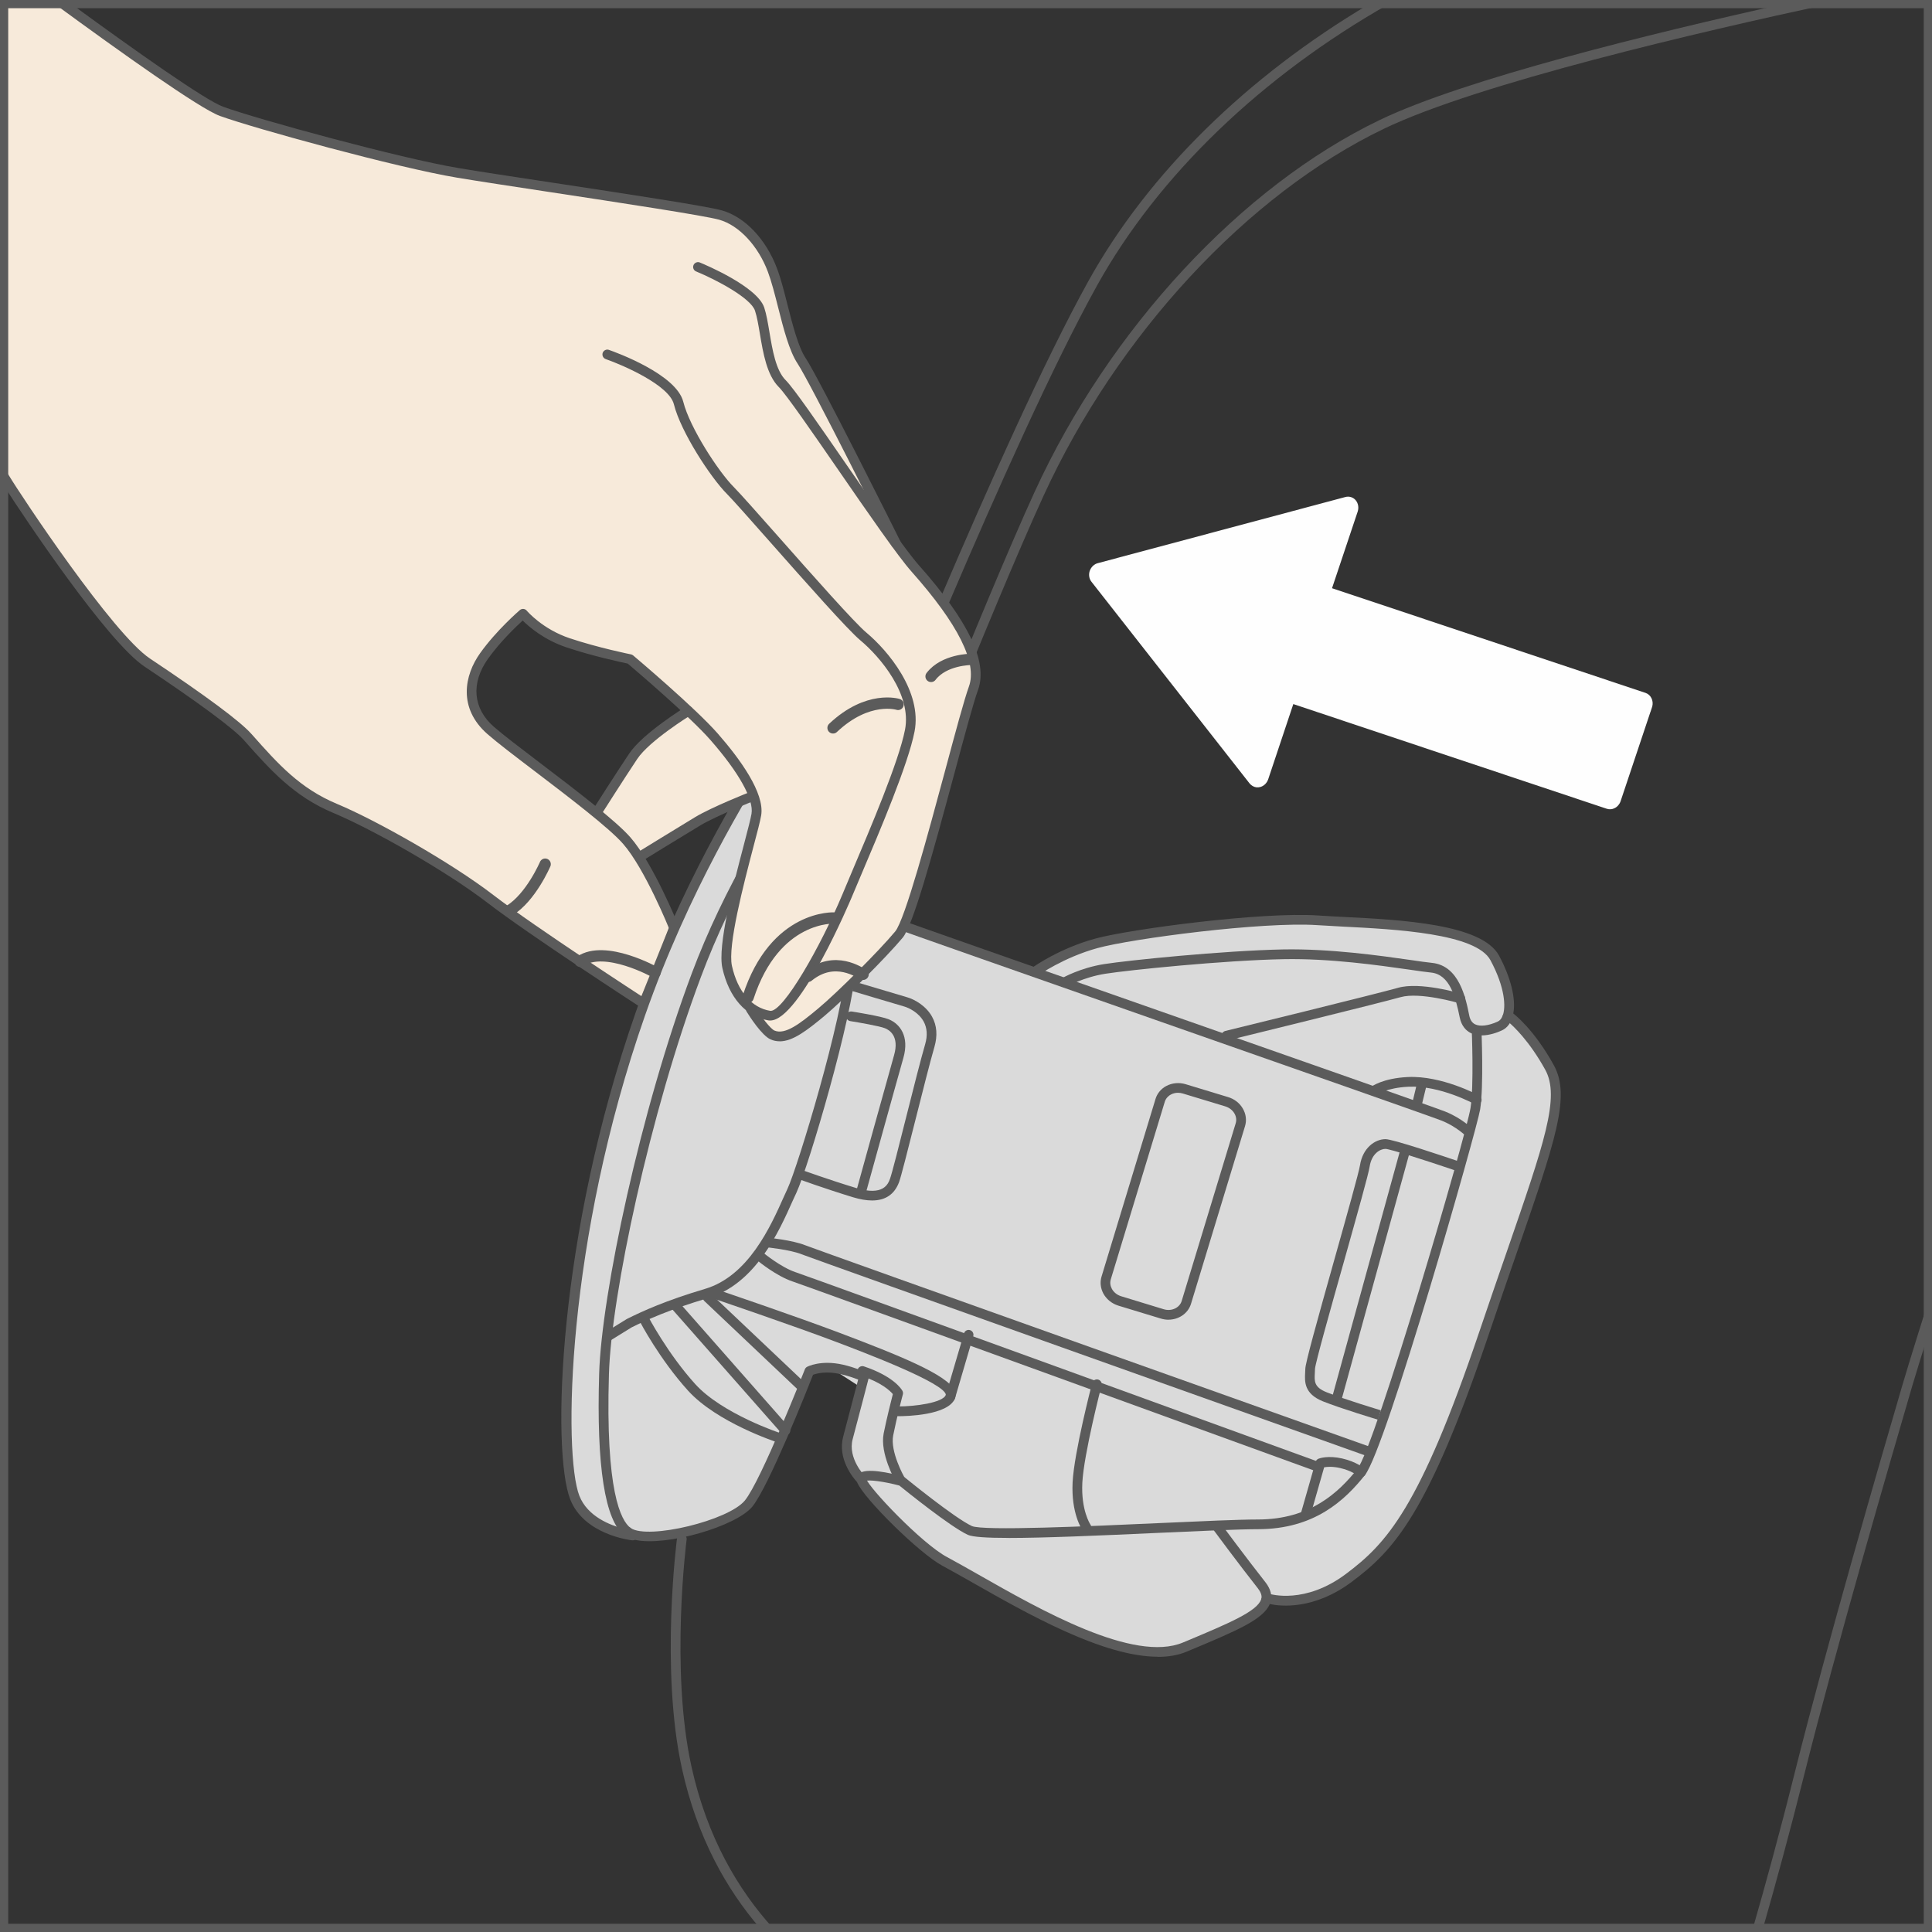 <?xml version="1.0" encoding="UTF-8"?>
<!DOCTYPE svg PUBLIC "-//W3C//DTD SVG 1.1//EN" "http://www.w3.org/Graphics/SVG/1.1/DTD/svg11.dtd">
<!-- Creator: CorelDRAW 2018 (64-Bit) -->
<svg xmlns="http://www.w3.org/2000/svg" xml:space="preserve" width="21.717mm" height="21.717mm" version="1.1" style="shape-rendering:geometricPrecision; text-rendering:geometricPrecision; image-rendering:optimizeQuality; fill-rule:evenodd; clip-rule:evenodd"
viewBox="0 0 546.94 546.94"
 xmlns:xlink="http://www.w3.org/1999/xlink">
 <rect x="0" y="0" width="546.94" height="546.94" fill="#333333" stroke="none"/>
 <defs>
  <style type="text/css">
   <![CDATA[
    .str1 {stroke:#5B5B5B;stroke-width:2.33;stroke-miterlimit:4}
    .str0 {stroke:#5B5B5B;stroke-width:3.2;stroke-linecap:round;stroke-linejoin:round;stroke-miterlimit:10}
    .fil5 {fill:none;fill-rule:nonzero}
    .fil4 {fill:#FEFEFE;fill-rule:nonzero}
    .fil1 {fill:#DADADA;fill-rule:nonzero}
    .fil0 {fill:#5B5B5B;fill-rule:nonzero}
    .fil2 {fill:#F7EADA;fill-rule:nonzero}
    .fil3 {fill:#F9B22D;fill-rule:nonzero}
   ]]>
  </style>
 </defs>
 <g id="Слой_x0020_1">
  <path class="fil0" d="M499.12 545.77c3.38,-11.77 7.45,-26.6 11.74,-43.72 8.68,-34.68 24.16,-88.08 30.41,-109.43 0.91,-3.1 2.92,-9.59 4.51,-14.67l0 -8.55c-0.18,0.16 -0.33,0.38 -0.4,0.62 -0.05,0.16 -5.13,16.3 -6.74,21.83 -6.27,21.36 -21.75,74.8 -30.44,109.53 -4.36,17.46 -8.51,32.53 -11.93,44.39l2.86 0z"/>
  <path class="fil0" d="M218.76 545.77c-9.77,-10.78 -18.59,-25.58 -23.02,-45.72 -6.05,-27.52 -1.4,-63.84 -1.36,-64.2 0.11,-0.76 -0.44,-1.45 -1.18,-1.55 -0.75,-0.08 -1.45,0.43 -1.54,1.19 -0.06,0.37 -4.77,37.16 1.39,65.15 4.3,19.56 12.64,34.22 22.03,45.13l3.68 0z"/>
  <path class="fil0" d="M250.82 246.09c0.55,0 1.07,-0.33 1.28,-0.87 0.28,-0.73 28.82,-73.23 43.32,-104.86 20.88,-45.56 57.8,-85.38 96.36,-103.91 26.77,-12.87 89.78,-27.51 125.96,-35.29l-12.89 0c-36.93,8.2 -90.11,21.19 -114.26,32.81 -39.12,18.8 -76.53,59.13 -97.68,105.25 -14.53,31.71 -43.09,104.28 -43.37,105 -0.28,0.7 0.07,1.5 0.77,1.79 0.17,0.06 0.33,0.09 0.51,0.09z"/>
  <path class="fil0" d="M243.59 228.89c0.55,0 1.07,-0.33 1.28,-0.87 0.42,-1.02 41.18,-102.99 65.64,-147.08 17.43,-31.42 46.85,-59.47 82.63,-79.78l-5.5 0c-34.35,20.35 -62.55,47.81 -79.54,78.45 -24.55,44.24 -65.38,146.38 -65.79,147.4 -0.27,0.7 0.06,1.5 0.77,1.79 0.17,0.07 0.34,0.1 0.51,0.1z"/>
  <path class="fil1" d="M181.32 287.04c14.45,-41.29 35.08,-71.57 38.18,-77.08 3.1,-5.5 3.79,-6.88 6.89,-7.21 3.1,-0.35 12.39,1.71 12.39,1.71l-0.28 1.08c1.33,0.99 1.55,11.15 3.03,16.47 1.72,6.19 4.82,13.76 7.92,21.67 3.09,7.92 2.75,17.21 2.75,17.21 3.37,1.24 19.84,7.04 40.92,14.44 2.52,-1.75 9.34,-6.08 17.22,-8.25 9.97,-2.75 47.12,-7.57 62.6,-6.53 15.49,1.03 45.08,1.03 50.24,10.66 3.66,6.87 4.71,12.83 3.65,16.34 1.88,1.56 7.35,6.51 11.82,14.64 5.51,9.98 -2.06,26.48 -18.57,75.34 -16.52,48.85 -25.8,59.86 -38.19,69.15 -10.24,7.68 -20.26,6.56 -23.43,5.94 -0.64,4.43 -9.49,7.99 -23.01,13.67 -17.21,7.23 -51.6,-15.48 -67.97,-24.21 -6.96,-3.7 -22.91,-20.29 -24.09,-23.72 -1.3,-1.52 -4.68,-6.12 -3.31,-11.28 1.03,-3.87 2.53,-10.11 3.55,-14.37l-9.17 -5.93c-3.44,0.29 -5.31,1.42 -5.31,1.42 0,0 -12.4,31.65 -17.2,37.49 -4.45,5.4 -25.17,11.11 -32.69,8.72l-0.08 0.33c0,0 -12.8,-1.42 -16.43,-10.77 -4.82,-12.39 -3.89,-72.77 18.57,-136.92z"/>
  <path class="fil0" d="M387.39 412.27c0.57,0 1.1,-0.35 1.3,-0.92 0.25,-0.71 -0.12,-1.5 -0.83,-1.76 -1.58,-0.56 -156.56,-55.73 -159.94,-57.08 -3.57,-1.43 -10.4,-2.12 -10.7,-2.16 -0.72,-0.11 -1.42,0.48 -1.49,1.24 -0.08,0.76 0.47,1.42 1.23,1.51 0.06,0 6.72,0.67 9.94,1.97 3.43,1.36 153.64,54.84 160.03,57.12 0.14,0.05 0.29,0.08 0.45,0.08z"/>
  <path class="fil0" d="M254.78 420.17c0.23,0 0.47,-0.05 0.69,-0.19 0.65,-0.37 0.89,-1.22 0.51,-1.87 -0.04,-0.06 -4.04,-7.17 -3.12,-11.76 1,-5.05 2.71,-11.56 2.74,-11.62 0.08,-0.34 0.04,-0.69 -0.13,-1 -0.22,-0.41 -2.44,-4.09 -10.91,-6.92 -0.74,-0.22 -1.5,0.16 -1.75,0.87 -0.24,0.73 0.16,1.5 0.88,1.75 5.87,1.95 8.31,4.31 9.07,5.23 -0.45,1.78 -1.76,6.95 -2.6,11.15 -1.12,5.6 3.24,13.35 3.43,13.67 0.25,0.45 0.71,0.69 1.19,0.69z"/>
  <path class="fil0" d="M419.44 293.12c2.31,0 4.58,-0.88 5.68,-1.39 1.27,-0.56 2.24,-1.65 2.83,-3.14 0.27,-0.7 -0.07,-1.5 -0.77,-1.77 -0.7,-0.28 -1.51,0.05 -1.8,0.76 -0.32,0.81 -0.79,1.36 -1.39,1.63 -2.61,1.19 -5.02,1.47 -6.42,0.76 -0.85,-0.44 -1.39,-1.25 -1.64,-2.51 -0.98,-4.91 -2.82,-14.06 -10.5,-14.87 -1.48,-0.15 -3.56,-0.44 -6.11,-0.82 -8.47,-1.21 -22.67,-3.23 -36.03,-2.99 -17.15,0.35 -44.01,3.09 -50.76,4.16 -6.71,1.07 -11.62,3.84 -11.82,3.95 -0.66,0.37 -0.89,1.21 -0.52,1.88 0.38,0.66 1.23,0.88 1.87,0.51 0.05,-0.03 4.7,-2.65 10.89,-3.62 6.68,-1.05 33.34,-3.78 50.39,-4.12 13.21,-0.26 27.19,1.76 35.57,2.95 2.6,0.38 4.72,0.69 6.24,0.84 5.23,0.55 6.9,6.82 8.08,12.65 0.52,2.63 1.96,3.87 3.08,4.44 0.98,0.49 2.06,0.68 3.13,0.68z"/>
  <path class="fil0" d="M359.64 453.64c0.59,-1.86 0.11,-3.79 -1.44,-5.76 -5.08,-6.44 -12.63,-16.61 -12.7,-16.71l-2.2 1.63c0.07,0.11 7.64,10.32 12.75,16.79 1.28,1.62 1.17,2.6 0.98,3.2l2.62 0.84z"/>
  <path class="fil0" d="M285.56 435.39c9.74,0 24.8,-0.63 43.01,-1.47 11.96,-0.54 22.28,-1.01 27.51,-1.01 16.03,0 24.63,-8.18 30.32,-15.31 6,-7.48 31.82,-98.33 32.62,-103.52 1.05,-6.59 0.38,-22.31 0.36,-22.97l-2.75 0.11c0.01,0.17 0.67,16.11 -0.33,22.43 -1.23,7.79 -26.95,95.85 -32.05,102.23 -5.31,6.64 -13.33,14.28 -28.18,14.28 -5.29,0 -15.64,0.47 -27.65,1.01 -19.99,0.91 -50.21,2.27 -53.3,0.84 -4.95,-2.3 -18.86,-13.66 -19,-13.78 -0.15,-0.12 -0.33,-0.2 -0.51,-0.26 -3.8,-1.03 -10.45,-2.5 -12.41,-0.8 -0.53,0.47 -0.79,1.15 -0.71,1.88l2.74 -0.35c0.04,0.25 -0.13,0.5 -0.26,0.58 0.85,-0.47 5.3,0.12 9.63,1.27 1.93,1.56 14.41,11.64 19.36,13.94 1.34,0.63 5.39,0.89 11.58,0.89z"/>
  <path class="fil0" d="M254.26 400.92c2.34,0 14.09,-0.24 16.06,-4.97 0.2,-0.5 0.36,-1.28 -0.06,-2.26 -1.92,-4.46 -15.86,-10.04 -32.5,-16.34 -12.82,-4.84 -34.11,-12.06 -34.32,-12.13 -0.73,-0.27 -1.5,0.13 -1.74,0.85 -0.25,0.72 0.13,1.5 0.86,1.74 0.21,0.08 21.46,7.28 34,12.02 7.87,2.98 31.15,11.79 31.21,15.08 -0.92,2.2 -8.61,3.25 -13.51,3.25 -0.76,0 -1.37,0.62 -1.37,1.39 0,0.76 0.61,1.37 1.37,1.37z"/>
  <path class="fil0" d="M269.05 396.79c0.59,0 1.15,-0.38 1.32,-0.98l5.15 -17.55c0.22,-0.73 -0.19,-1.49 -0.93,-1.71 -0.71,-0.21 -1.49,0.2 -1.7,0.94l-5.16 17.54c-0.21,0.73 0.2,1.5 0.93,1.72 0.12,0.04 0.26,0.05 0.38,0.05z"/>
  <path class="fil0" d="M226.39 393.35c0.37,0 0.72,-0.14 0.99,-0.43 0.53,-0.56 0.51,-1.43 -0.04,-1.95l-26.04 -24.66c-0.54,-0.52 -1.42,-0.5 -1.95,0.05 -0.52,0.56 -0.5,1.43 0.05,1.96l26.03 24.65c0.27,0.26 0.61,0.38 0.95,0.38z"/>
  <path class="fil0" d="M333.49 309.36c0.45,0 0.92,0.07 1.37,0.21l12.01 3.64c1.1,0.34 2.01,1.03 2.57,1.96 0.53,0.89 0.67,1.89 0.38,2.83l-15.29 50.3c-0.59,1.96 -2.9,3.02 -5.12,2.33l-11.99 -3.66c-1.16,-0.35 -2.12,-1.11 -2.66,-2.12 -0.45,-0.84 -0.57,-1.79 -0.3,-2.66l0 -0.01 15.29 -50.29c0.27,-0.86 0.88,-1.58 1.72,-2.03 0.61,-0.33 1.31,-0.5 2.03,-0.5zm-2.72 64.24c2.92,0 5.57,-1.76 6.4,-4.5l15.29 -50.29c0.51,-1.68 0.28,-3.47 -0.66,-5.04 -0.9,-1.53 -2.37,-2.66 -4.14,-3.19l-11.99 -3.64c-1.85,-0.56 -3.85,-0.38 -5.5,0.5 -1.49,0.79 -2.58,2.11 -3.05,3.67l-15.28 50.29c-0.48,1.57 -0.29,3.27 0.5,4.77 0.88,1.64 2.45,2.9 4.29,3.46l12 3.65c0.72,0.22 1.45,0.33 2.16,0.33z"/>
  <path class="fil0" d="M245.2 337.42c0,0 8.85,-32.03 10.54,-37.93 1.76,-6.15 -1,-9.68 -4.19,-10.95 -2.18,-0.88 -9.59,-2.05 -10.41,-2.19 -0.8,-0.09 -1.46,0.39 -1.57,1.15 -0.12,0.75 0.4,1.46 1.14,1.57 2.19,0.35 8.22,1.38 9.82,2.02 1.3,0.51 4.11,2.27 2.58,7.62 -1.69,5.9 -10.55,37.96 -10.55,37.96l2.66 0.73z"/>
  <path class="fil0" d="M347.2 294.58c0.11,0 0.21,-0.01 0.33,-0.04 1.76,-0.45 43.11,-10.58 48.97,-12.25 5.45,-1.54 16.41,1.65 16.52,1.69 0.75,0.23 1.49,-0.2 1.71,-0.93 0.21,-0.73 -0.2,-1.49 -0.92,-1.71 -0.49,-0.15 -11.84,-3.49 -18.06,-1.69 -5.81,1.66 -48.45,12.12 -48.88,12.21 -0.74,0.19 -1.19,0.93 -1,1.67 0.15,0.63 0.71,1.05 1.33,1.05z"/>
  <path class="fil0" d="M369.54 430.38c0.6,0 1.16,-0.39 1.32,-0.99l4 -14c0.8,-0.15 2.36,-0.29 4.5,0.2 3.3,0.74 5.06,2.2 5.08,2.21 0.59,0.49 1.46,0.41 1.94,-0.16 0.49,-0.59 0.42,-1.45 -0.16,-1.94 -0.09,-0.08 -2.25,-1.9 -6.25,-2.81 -4.01,-0.91 -6.43,-0.05 -6.7,0.06 -0.41,0.16 -0.71,0.49 -0.84,0.91l-4.22 14.77c-0.2,0.74 0.21,1.48 0.94,1.7 0.13,0.04 0.26,0.05 0.38,0.05z"/>
  <path class="fil0" d="M307.55 433.75c0.27,0 0.55,-0.08 0.79,-0.25 0.62,-0.44 0.77,-1.29 0.35,-1.91 -0.08,-0.11 -2.67,-4.08 -2.29,-11.8 0.42,-8.19 5.39,-27.37 5.45,-27.56 0.2,-0.73 -0.25,-1.49 -0.99,-1.69 -0.75,-0.16 -1.48,0.25 -1.68,1 -0.2,0.8 -5.1,19.64 -5.53,28.1 -0.44,8.82 2.65,13.34 2.77,13.52 0.27,0.38 0.7,0.59 1.13,0.59z"/>
  <path class="fil0" d="M418.05 312.72c0.49,0 0.96,-0.26 1.21,-0.72 0.37,-0.66 0.12,-1.5 -0.55,-1.87 -0.43,-0.22 -10.56,-5.66 -20.11,-5.23 -7.15,0.33 -10.35,2.7 -10.48,2.81 -0.6,0.45 -0.73,1.32 -0.26,1.92 0.45,0.6 1.32,0.72 1.93,0.27 0.02,-0.02 2.75,-1.96 8.93,-2.25 8.91,-0.45 18.59,4.85 18.68,4.89 0.21,0.12 0.44,0.17 0.66,0.17z"/>
  <path class="fil0" d="M378.4 397.48c0.6,0 1.16,-0.39 1.32,-1l19.4 -70.44c0.2,-0.74 -0.22,-1.49 -0.96,-1.7 -0.75,-0.19 -1.49,0.23 -1.69,0.96l-19.4 70.44c-0.2,0.74 0.22,1.48 0.96,1.7 0.13,0.03 0.25,0.04 0.37,0.04z"/>
  <path class="fil0" d="M401.09 314.18c0.62,0 1.18,-0.42 1.33,-1.05l1.38 -5.69c0.17,-0.73 -0.27,-1.48 -1.01,-1.65 -0.76,-0.21 -1.48,0.27 -1.67,1.01l-1.36 5.68c-0.19,0.75 0.28,1.49 1,1.67 0.11,0.03 0.22,0.04 0.33,0.04z"/>
  <path class="fil0" d="M220.67 408.45c0.58,0 1.12,-0.38 1.3,-0.95 0.23,-0.72 -0.16,-1.5 -0.89,-1.73 -0.16,-0.05 -16.61,-5.48 -24.28,-13.96 -7.79,-8.61 -13.25,-19 -13.3,-19.11 -0.35,-0.67 -1.17,-0.93 -1.85,-0.59 -0.67,0.36 -0.93,1.19 -0.59,1.86 0.22,0.44 5.66,10.8 13.7,19.69 8.16,9.02 24.76,14.49 25.48,14.72 0.13,0.05 0.27,0.07 0.42,0.07z"/>
  <path class="fil0" d="M222.36 406.34c0.32,0 0.65,-0.11 0.91,-0.35 0.57,-0.5 0.62,-1.37 0.12,-1.94l-31.2 -35.43c-0.51,-0.58 -1.39,-0.62 -1.94,-0.12 -0.57,0.5 -0.63,1.37 -0.13,1.94l31.21 35.42c0.28,0.31 0.65,0.47 1.03,0.47z"/>
  <path class="fil0" d="M390.1 401.89l0.79 -2.64c-0.11,-0.04 -10.32,-3.1 -15.36,-5.12 -3.52,-1.41 -3.44,-3.08 -3.31,-5.38 0.03,-0.42 0.05,-0.84 0.05,-1.25 0.09,-1.6 4.64,-17.79 8.31,-30.78 3.66,-13.04 6.83,-24.31 7.16,-26.46 0.57,-3.69 2.99,-5.02 4.49,-5.02 1.28,0.04 11.21,3.2 20.08,6.22l0.89 -2.6c-4.38,-1.49 -18.84,-6.37 -20.97,-6.37 -3.02,0 -6.46,2.52 -7.22,7.37 -0.3,1.97 -3.75,14.25 -7.09,26.12 -5.23,18.58 -8.39,29.98 -8.39,31.53 0,0.37 -0.03,0.75 -0.05,1.12 -0.13,2.51 -0.31,5.93 5.03,8.08 5.16,2.06 15.18,5.07 15.6,5.2z"/>
  <path class="fil0" d="M246.88 339.85c3.78,0 6.34,-1.73 7.64,-5.19 0.55,-1.47 2.42,-8.87 4.59,-17.45 2.08,-8.24 4.24,-16.78 5.42,-20.83 0.92,-3.19 0.71,-6.06 -0.66,-8.54 -1.7,-3.08 -4.92,-4.92 -7.16,-5.55 -2.4,-0.7 -14.66,-4.36 -14.67,-4.36l-0.77 2.63c0,0 12.28,3.68 14.69,4.37 1.4,0.4 4.13,1.74 5.51,4.24 1,1.82 1.15,3.99 0.44,6.44 -1.2,4.09 -3.37,12.66 -5.45,20.93 -1.95,7.79 -4,15.84 -4.5,17.16 -0.55,1.49 -1.85,4.99 -9.66,2.6 -7.78,-2.36 -15.33,-5.1 -15.42,-5.14 -0.7,-0.25 -1.5,0.12 -1.77,0.83 -0.26,0.71 0.11,1.5 0.83,1.76 0.08,0.03 7.69,2.79 15.55,5.19 2.02,0.61 3.83,0.91 5.41,0.91z"/>
  <path class="fil0" d="M172.3 379.55c0.25,0 0.51,-0.06 0.73,-0.2l5.77 -3.57c4.23,-2.11 10.61,-5.02 21.6,-8.29 13.49,-4 20.07,-18.72 23.99,-27.52 0.4,-0.86 0.75,-1.64 1.08,-2.34 3.42,-7.35 15.94,-49.78 16.84,-64.15 0.76,-12.39 -9.94,-20.03 -16.33,-24.6 -1.53,-1.09 -2.85,-2.03 -3.54,-2.72 -3.41,-3.41 -5.18,-7.75 -5.2,-7.79 -0.29,-0.71 -1.08,-1.05 -1.79,-0.77 -0.7,0.29 -1.04,1.09 -0.77,1.8 0.08,0.2 1.99,4.9 5.81,8.72 0.84,0.84 2.19,1.8 3.87,3.01 5.94,4.24 15.87,11.32 15.19,22.18 -0.92,14.85 -13.67,56.89 -16.59,63.17 -0.34,0.72 -0.7,1.52 -1.09,2.39 -3.73,8.36 -9.99,22.35 -22.26,26 -11.21,3.33 -17.72,6.31 -22.16,8.53l-5.87 3.62c-0.65,0.4 -0.84,1.24 -0.45,1.9 0.27,0.42 0.72,0.65 1.17,0.65z"/>
  <path class="fil0" d="M177.66 435.02c0.41,0 0.84,-0.2 1.1,-0.55 0.45,-0.61 0.34,-1.48 -0.27,-1.93 -2.72,-2.03 -7.11,-10.41 -6.1,-43.62 0.66,-22.09 11.53,-73.67 26.06,-112.41 8.69,-23.18 22.36,-46.96 39.55,-68.76l0.85 -1.09c0.46,-0.6 0.33,-1.47 -0.28,-1.93 -0.61,-0.45 -1.47,-0.33 -1.93,0.27l-0.81 1.04c-17.36,22.02 -31.18,46.05 -39.98,69.49 -14.61,39 -25.55,91 -26.23,113.29 -0.8,26.27 1.63,41.73 7.2,45.91 0.26,0.19 0.54,0.28 0.84,0.28z"/>
  <path class="fil0" d="M327.76 469.05c3,0 5.76,-0.45 8.22,-1.49l1.46 -0.61c12.49,-5.24 20.19,-8.47 22.03,-12.85 3.1,0.66 12.55,1.7 23.25,-6.32 11.82,-8.86 21.51,-19.06 38.67,-69.81 2.83,-8.4 5.4,-15.82 7.69,-22.43 11.38,-32.9 15.64,-45.22 10.78,-54.03 -5.58,-10.11 -11.16,-14.36 -11.39,-14.54 -0.02,-0.01 -0.05,-0.03 -0.07,-0.04 0.79,-4.13 -0.65,-10.08 -4.02,-16.38 -4.81,-8.98 -27.59,-10.15 -44.22,-10.98 -2.58,-0.14 -4.99,-0.26 -7.13,-0.41 -15.73,-1.07 -53.17,3.86 -63.07,6.58 -10.1,2.79 -17.32,7.92 -17.64,8.13 -0.61,0.45 -0.76,1.31 -0.31,1.92 0.43,0.62 1.29,0.77 1.92,0.32 0.06,-0.04 7.15,-5.06 16.76,-7.71 9.76,-2.69 46.66,-7.52 62.17,-6.5 2.15,0.14 4.58,0.27 7.17,0.41 15.07,0.76 37.86,1.93 41.92,9.54 4.11,7.65 4.42,13.25 3.43,15.73 -0.18,0.42 -0.12,0.91 0.14,1.29 0.26,0.38 0.63,0.61 1.16,0.59l0.48 -0.02c1.28,1.08 5.79,5.25 10.28,13.38 4.27,7.74 -0.2,20.63 -10.97,51.8 -2.28,6.6 -4.87,14.05 -7.7,22.44 -16.9,49.98 -26.29,59.92 -37.71,68.49 -11.59,8.71 -21.38,5.76 -21.8,5.63 -0.55,-0.19 -1.17,0.02 -1.53,0.5l-0.51 0.7c-0.09,0.12 -0.16,0.25 -0.2,0.39 -1.09,3.39 -9.29,6.83 -20.64,11.6l-1.47 0.61c-13.9,5.85 -40.4,-9.24 -57.94,-19.23 -3.3,-1.87 -6.29,-3.57 -8.85,-4.94 -7.21,-3.84 -22.28,-19.77 -22.9,-22.17 -0.04,-0.31 -0.18,-0.55 -0.39,-0.76 -0.05,-0.05 -4.9,-5.02 -3.44,-10.48 1.7,-6.33 4.54,-17.32 4.54,-17.32 0.17,-0.66 -0.16,-1.33 -0.78,-1.61 -0.12,-0.05 -3.09,-1.35 -6.53,-2.14 -6.25,-1.41 -9.99,0.53 -10.15,0.62 -0.28,0.15 -0.51,0.4 -0.62,0.71 -0.13,0.31 -12.37,31.51 -16.99,37.13 -4.67,5.69 -27.29,11.11 -32.26,7.83l-0.17 -0.13c-0.6,-0.43 -1.43,-0.3 -1.88,0.28 -3.76,-0.96 -10.24,-3.44 -12.54,-9.33 -4.57,-11.75 -3.75,-72.17 18.6,-135.98 12.32,-35.2 29.3,-62.61 35.7,-72.92 1.12,-1.81 1.94,-3.13 2.39,-3.93l0.26 -0.45c2.9,-5.16 3.34,-5.83 5.58,-6.08 1.88,-0.2 6.73,0.63 9.9,1.27 -0.05,0.15 -0.08,0.3 -0.08,0.46 0,0.41 0.19,0.83 0.54,1.1 0.27,0.2 0.51,0.27 0.89,0.27 0.34,1.33 0.66,3.99 0.91,6.05 0.37,3.09 0.79,6.6 1.48,9.12 1.5,5.38 4.02,11.76 6.67,18.52l1.29 3.29c2.97,7.56 2.66,16.55 2.66,16.65 -0.03,0.75 0.56,1.39 1.32,1.42 0.75,-0.01 1.4,-0.57 1.43,-1.32 0.01,-0.39 0.31,-9.67 -2.86,-17.75l-1.29 -3.3c-2.63,-6.67 -5.11,-12.99 -6.57,-18.25 -0.65,-2.3 -1.07,-5.7 -1.42,-8.71 -0.5,-4.2 -0.82,-6.54 -1.49,-7.76 0.22,-0.37 0.26,-0.8 0.13,-1.19 -0.17,-0.44 -0.54,-0.76 -0.99,-0.86 -0.98,-0.22 -9.6,-2.11 -12.85,-1.75 -3.7,0.42 -4.71,2.19 -7.67,7.46l-0.26 0.45c-0.44,0.79 -1.24,2.08 -2.34,3.84 -6.43,10.38 -23.53,37.97 -35.96,73.46 -22.13,63.21 -23.86,124.24 -18.56,137.89 3.89,10 17.01,11.57 17.57,11.62 0.27,0.03 0.53,-0.01 0.76,-0.13 8.9,1.94 28.62,-3.82 33.22,-9.4 4.6,-5.6 15.5,-33.01 17.2,-37.34 1,-0.37 3.75,-1.12 7.81,-0.18 1.99,0.45 3.85,1.1 4.96,1.54 -0.77,2.99 -2.88,11.06 -4.23,16.13 -1.68,6.3 2.8,11.67 3.91,12.89 1.78,4.53 17.65,20.21 24.18,23.69 2.53,1.36 5.5,3.05 8.77,4.9 15.09,8.58 36.66,20.85 52.15,20.85z"/>
  <path class="fil0" d="M373.1 416.7l0.94 -2.58c-5.91,-2.15 -144.82,-52.64 -148.83,-53.97 -4.05,-1.35 -8.9,-5.31 -8.95,-5.36l-1.76 2.12c0.22,0.17 5.29,4.33 9.83,5.85 3.98,1.32 147.31,53.41 148.76,53.94z"/>
  <path class="fil0" d="M415.04 321.65l1.96 -1.92c-0.12,-0.13 -3.08,-3.15 -7.89,-5.06 -2.43,-0.98 -42.56,-15.05 -81.37,-28.66 -36.01,-12.62 -70.02,-24.55 -75.07,-26.41 -12.6,-4.63 -16.87,-1.15 -17.32,-0.73l1.86 2.03 -0.94 -1.01 0.91 1.04c0.04,-0.03 3.58,-2.76 14.54,1.27 5.07,1.87 39.1,13.79 75.11,26.43 38.79,13.59 78.9,27.66 81.27,28.61 4.24,1.69 6.92,4.4 6.95,4.42z"/>
  <path class="fil2" d="M1.15 134.6c0.44,0.58 0.79,1.1 1.05,1.52 2.76,4.59 29.35,44.95 40.36,52.29 11.01,7.35 26.61,15.6 28.44,21.11 1.83,5.5 13.76,15.58 24.78,20.17 11,4.59 32.11,16.53 44.03,25.7 11.92,9.18 41.51,27.28 41.51,27.28l8.51 -21.16c0,0 -5.99,-16.2 -12.41,-23.55 -6.42,-7.34 -31.18,-24.76 -38.53,-31.18 -7.34,-6.42 -6.41,-14.69 -1.83,-21.11 4.59,-6.42 11.01,-11.92 11.01,-11.92 0,0 4.59,5.51 12.84,8.26 8.26,2.75 17.43,4.58 17.43,4.58 0,0 17.44,14.7 23.86,22.02 6.41,7.35 12.83,16.51 11.91,22.02 -0.91,5.5 -10.08,34.87 -8.25,43.13 1.84,8.25 4.69,9.53 7.31,11.51l2.2 3.94c0,0 -0.36,1.97 3.31,3.8 3.68,1.84 8.26,-1.83 13.77,-6.42 5.5,-4.59 17.43,-16.51 22.02,-22.01 4.59,-5.51 17.43,-59.64 21.1,-69.73 3.66,-10.09 -9.17,-25.7 -16.51,-33.95 -1.87,-2.1 -5.4,-7.01 -5.4,-7.01 0,0 -23.05,-46.19 -26.72,-51.69 -3.67,-5.51 -5.51,-18.35 -8.26,-25.7 -2.75,-7.33 -8.25,-13.76 -14.67,-15.59 -6.42,-1.83 -57.79,-9.18 -74.31,-11.93 -16.52,-2.75 -56.89,-13.75 -66.97,-17.42 -5.38,-1.95 -26.39,-16.86 -44.86,-30.38l-16.73 0 0 133.44z"/>
  <path class="fil2" d="M198.52 199.33c0,0 -14.93,10.18 -17.3,12.89 -2.37,2.72 -13.91,19.68 -13.91,19.68 0,0 0.35,3.39 5.44,7.11 5.08,3.73 5.76,5.77 5.76,5.77 0,0 14.1,-9.4 19.08,-12.33 4.99,-2.94 22.3,-8.36 21.28,-8.7 -1.02,-0.35 -20.35,-24.42 -20.35,-24.42z"/>
  <path class="fil0" d="M253.68 155.25c0.21,0 0.42,-0.04 0.61,-0.14 0.69,-0.35 0.95,-1.17 0.61,-1.85 -0.93,-1.89 -23.12,-46.32 -26.8,-51.84 -2.12,-3.18 -3.65,-9.23 -5.15,-15.08 -0.97,-3.83 -1.88,-7.44 -2.98,-10.34 -3.11,-8.28 -9.08,-14.57 -15.58,-16.43 -4.27,-1.22 -27.51,-4.75 -47.99,-7.86 -10.8,-1.63 -20.74,-3.15 -26.46,-4.11 -16.7,-2.78 -57.28,-13.92 -66.74,-17.37 -5.08,-1.84 -24.97,-15.92 -42.99,-29.08l-4.68 0c18.9,13.85 41.04,29.61 46.72,31.67 9.79,3.55 50.04,14.62 67.22,17.49 5.75,0.96 15.69,2.47 26.49,4.11 19.4,2.95 43.56,6.62 47.67,7.79 5.6,1.6 11,7.38 13.76,14.75 1.03,2.76 1.94,6.3 2.89,10.05 1.54,6.08 3.14,12.34 5.52,15.93 3.58,5.37 26.4,51.08 26.62,51.55 0.25,0.47 0.73,0.75 1.24,0.75z"/>
  <path class="fil0" d="M220.73 294.8c3.69,0 7.68,-3.05 12.62,-7.15 5.55,-4.64 17.58,-16.67 22.19,-22.19 2.92,-3.5 8.17,-22.46 14.74,-46.87 2.85,-10.59 5.31,-19.73 6.6,-23.29 2.85,-7.84 -2.64,-19.4 -16.78,-35.32 -3.74,-4.21 -12.69,-17.18 -20.6,-28.63 -7.93,-11.49 -14.77,-21.41 -17.07,-23.71 -2.79,-2.78 -3.75,-8.53 -4.6,-13.59 -0.44,-2.61 -0.85,-5.07 -1.48,-6.98 -1.99,-5.93 -16.57,-12.07 -18.23,-12.76 -0.66,-0.29 -1.49,0.04 -1.79,0.75 -0.29,0.7 0.04,1.51 0.75,1.79 5.8,2.39 15.45,7.52 16.65,11.09 0.57,1.7 0.97,4.06 1.39,6.55 0.92,5.49 1.97,11.69 5.36,15.09 2.12,2.12 9.56,12.91 16.76,23.34 8.33,12.08 16.94,24.55 20.81,28.9 13.22,14.88 18.69,25.83 16.24,32.55 -1.32,3.66 -3.8,12.86 -6.66,23.52 -4.83,17.93 -11.44,42.5 -14.21,45.81 -4.52,5.44 -16.36,17.28 -21.84,21.84 -5.14,4.29 -9.31,7.48 -12.33,6.21 -1.14,-0.49 -3.76,-3.9 -5.55,-6.78 -0.39,-0.65 -1.24,-0.85 -1.89,-0.44 -0.64,0.4 -0.84,1.25 -0.43,1.89 0.69,1.12 4.29,6.78 6.79,7.84 0.83,0.37 1.69,0.53 2.57,0.53z"/>
  <path class="fil0" d="M218.05 288.9c8.41,0 22.88,-34.45 23.03,-34.81 0.74,-1.79 1.65,-3.93 2.67,-6.32 5.3,-12.48 13.33,-31.35 15.15,-40.65 2.22,-11.3 -7.53,-22.93 -13.62,-28.02 -3.36,-2.8 -15.33,-16.33 -24.95,-27.21 -5.8,-6.56 -10.83,-12.22 -12.57,-13.98 -4.37,-4.36 -12.52,-16.92 -14.32,-24.14 -1.95,-7.83 -19.12,-14.04 -21.06,-14.72 -0.71,-0.25 -1.5,0.13 -1.76,0.84 -0.24,0.71 0.13,1.5 0.84,1.76 4.91,1.72 17.96,7.37 19.31,12.79 1.97,7.89 10.48,20.85 15.04,25.41 1.69,1.7 6.69,7.35 12.46,13.88 9.68,10.95 21.72,24.56 25.24,27.5 5.64,4.7 14.66,15.34 12.69,25.37 -1.77,9.02 -9.73,27.72 -14.99,40.11 -1.01,2.4 -1.93,4.55 -2.66,6.33 -6.36,15.24 -16.72,33.13 -20.36,33.13 -0.06,0 -0.11,0 -0.17,-0.01 -5.27,-0.87 -9.21,-5.51 -10.81,-12.71 -1.27,-5.72 3.35,-23.3 6.1,-33.81 1.08,-4.05 1.91,-7.26 2.17,-8.79 1.06,-6.35 -6.08,-16.09 -12.25,-23.14 -6.41,-7.33 -23.29,-21.56 -24,-22.17 -0.19,-0.15 -0.4,-0.25 -0.62,-0.29 -0.1,-0.02 -9.19,-1.85 -17.26,-4.54 -7.8,-2.59 -12.18,-7.77 -12.23,-7.83 -0.23,-0.28 -0.57,-0.46 -0.94,-0.5 -0.36,-0.02 -0.73,0.08 -1.01,0.33 -0.26,0.23 -6.59,5.68 -11.23,12.17 -4.5,6.28 -6.32,15.6 2.05,22.93 2.72,2.39 7.69,6.18 13.44,10.55 9.35,7.12 20.98,15.97 24.95,20.51 6.21,7.08 13.1,24.13 13.16,24.3 0.29,0.72 1.09,1.04 1.8,0.77 0.7,-0.28 1.05,-1.09 0.77,-1.8 -0.29,-0.71 -7.15,-17.64 -13.65,-25.09 -4.15,-4.74 -15.42,-13.33 -25.36,-20.9 -5.71,-4.34 -10.64,-8.09 -13.31,-10.42 -5.93,-5.19 -6.53,-12.39 -1.62,-19.26 3.38,-4.74 7.86,-9.03 9.8,-10.8 1.81,1.8 6.09,5.51 12.5,7.63 7.33,2.45 15.47,4.19 17.24,4.56 2.21,1.88 17.59,14.97 23.43,21.65 8.06,9.2 12.3,16.81 11.61,20.88 -0.24,1.41 -1.07,4.56 -2.11,8.55 -3.01,11.44 -7.55,28.73 -6.14,35.1 1.87,8.36 6.63,13.75 13.04,14.83 0.17,0.03 0.32,0.04 0.49,0.04z"/>
  <path class="fil0" d="M170.32 230.44c0,0 6.41,-10.08 10.08,-15.58 3.45,-5.19 15.05,-12.35 15.17,-12.42 0.65,-0.39 0.85,-1.24 0.45,-1.89 -0.4,-0.65 -1.24,-0.85 -1.89,-0.45 -0.5,0.3 -12.23,7.56 -16.02,13.25 -3.68,5.51 -10.12,15.62 -10.12,15.62l2.33 1.48z"/>
  <path class="fil0" d="M181.81 243.72c0,0 11.92,-7.34 16.51,-10.09 4.43,-2.65 14.89,-6.8 14.99,-6.85 0.72,-0.28 1.07,-1.08 0.78,-1.79 -0.27,-0.71 -1.07,-1.07 -1.79,-0.77 -0.44,0.17 -10.78,4.27 -15.42,7.05 -4.58,2.76 -16.52,10.11 -16.52,10.11l1.45 2.34z"/>
  <path class="fil0" d="M181.39 284.9c0.44,0 0.9,-0.22 1.16,-0.63 0.41,-0.63 0.23,-1.48 -0.41,-1.9 -0.3,-0.2 -30.61,-19.88 -42.36,-28.91 -11.98,-9.22 -33.3,-21.26 -44.35,-25.87 -10.55,-4.4 -16.77,-11.38 -23.95,-19.48l-0.32 -0.35c-3.17,-3.57 -12.82,-10.74 -28.71,-21.33 -10.49,-6.99 -36.35,-45.87 -39.95,-51.86 -0.32,-0.54 -0.78,-1.19 -1.34,-1.93l0 4.97c5.49,8.57 29.12,44.01 39.76,51.1 15.46,10.32 25.21,17.53 28.19,20.88l0.31 0.36c7.1,7.99 13.82,15.55 24.95,20.19 10.89,4.54 31.91,16.41 43.73,25.51 11.83,9.1 42.25,28.85 42.55,29.04 0.22,0.15 0.49,0.22 0.75,0.22z"/>
  <path class="fil3" d="M466.48 199.82c0.35,-1.04 -0.11,-2.14 -1.02,-2.45l-89.96 -30.07 7.66 -22.89c0.22,-0.69 0.11,-1.42 -0.28,-1.95 -0.4,-0.5 -1.04,-0.71 -1.67,-0.55l-70.09 18.74c-0.63,0.16 -1.16,0.67 -1.4,1.36 -0.23,0.67 -0.12,1.41 0.28,1.92l44.78 57.09c0.41,0.5 1.04,0.71 1.66,0.55 0.63,-0.16 1.16,-0.69 1.4,-1.37l7.5 -22.48 89.96 30.04c0.92,0.31 1.95,-0.29 2.29,-1.33l8.89 -26.61z"/>
  <path class="fil4" d="M311.01 163.16l44.77 57.08c0.09,0.11 0.2,0.17 0.35,0.12 0.2,-0.05 0.42,-0.27 0.5,-0.54l7.92 -23.7 91.44 30.42c0.18,-0.08 0.33,-0.29 0.4,-0.51l8.89 -26.61 0 -0.01c0.13,-0.4 -0.01,-0.78 -0.22,-0.85l-89.96 -30.06 -1.19 -0.4 8.05 -24.09c0.09,-0.27 0.06,-0.58 -0.07,-0.76 -0.12,-0.15 -0.25,-0.14 -0.36,-0.11l-70.1 18.73c-0.17,0.05 -0.39,0.23 -0.5,0.55 -0.1,0.26 -0.06,0.54 0.08,0.73zm156.24 38.36l0.5 -1.53c0.42,-1.63 -0.39,-3.31 -1.89,-3.83l-88.77 -29.64 7.27 -21.71c0.35,-1.1 0.16,-2.26 -0.5,-3.11 -0.69,-0.9 -1.86,-1.3 -2.99,-1l-70.09 18.73c-0.99,0.25 -1.84,1.04 -2.23,2.07l-0.01 0.01 -0.02 0.05 -0.07 0.21c-0.29,1.04 -0.09,2.16 0.57,2.96l44.75 57.08c0.5,0.59 1.16,0.97 1.88,1.07 0.36,0.05 0.74,0.02 1.11,-0.08 1.03,-0.27 1.89,-1.11 2.26,-2.19l7.11 -21.29 88.75 29.64c0.75,0.24 1.52,0.18 2.21,-0.18 0.78,-0.37 1.4,-1.1 1.69,-1.96l8.46 -25.31z"/>
  <path class="fil5 str0" d="M236.28 259.88c0,0 -16.85,-1.03 -24.49,22.45"/>
  <path class="fil5 str0" d="M244.34 275.82c-0.85,-0.28 -7.93,-5.66 -15.58,0.57"/>
  <path class="fil5 str0" d="M185.47 275.25c0,0 -14.14,-7.92 -21.22,-3.11"/>
  <path class="fil5 str0" d="M254.24 199.41c0,0 -8.5,-2.7 -18.41,6.65"/>
  <path class="fil5 str0" d="M274.9 186.67c0,0 -7.64,0 -11.32,4.82"/>
  <path class="fil5 str0" d="M154.33 244.64c0,0 -4.03,9.43 -10.09,13.13"/>
  <polygon class="fil5 str1" points="545.77,545.78 1.16,545.78 1.16,1.16 545.77,1.16 "/>
 </g>
</svg>
